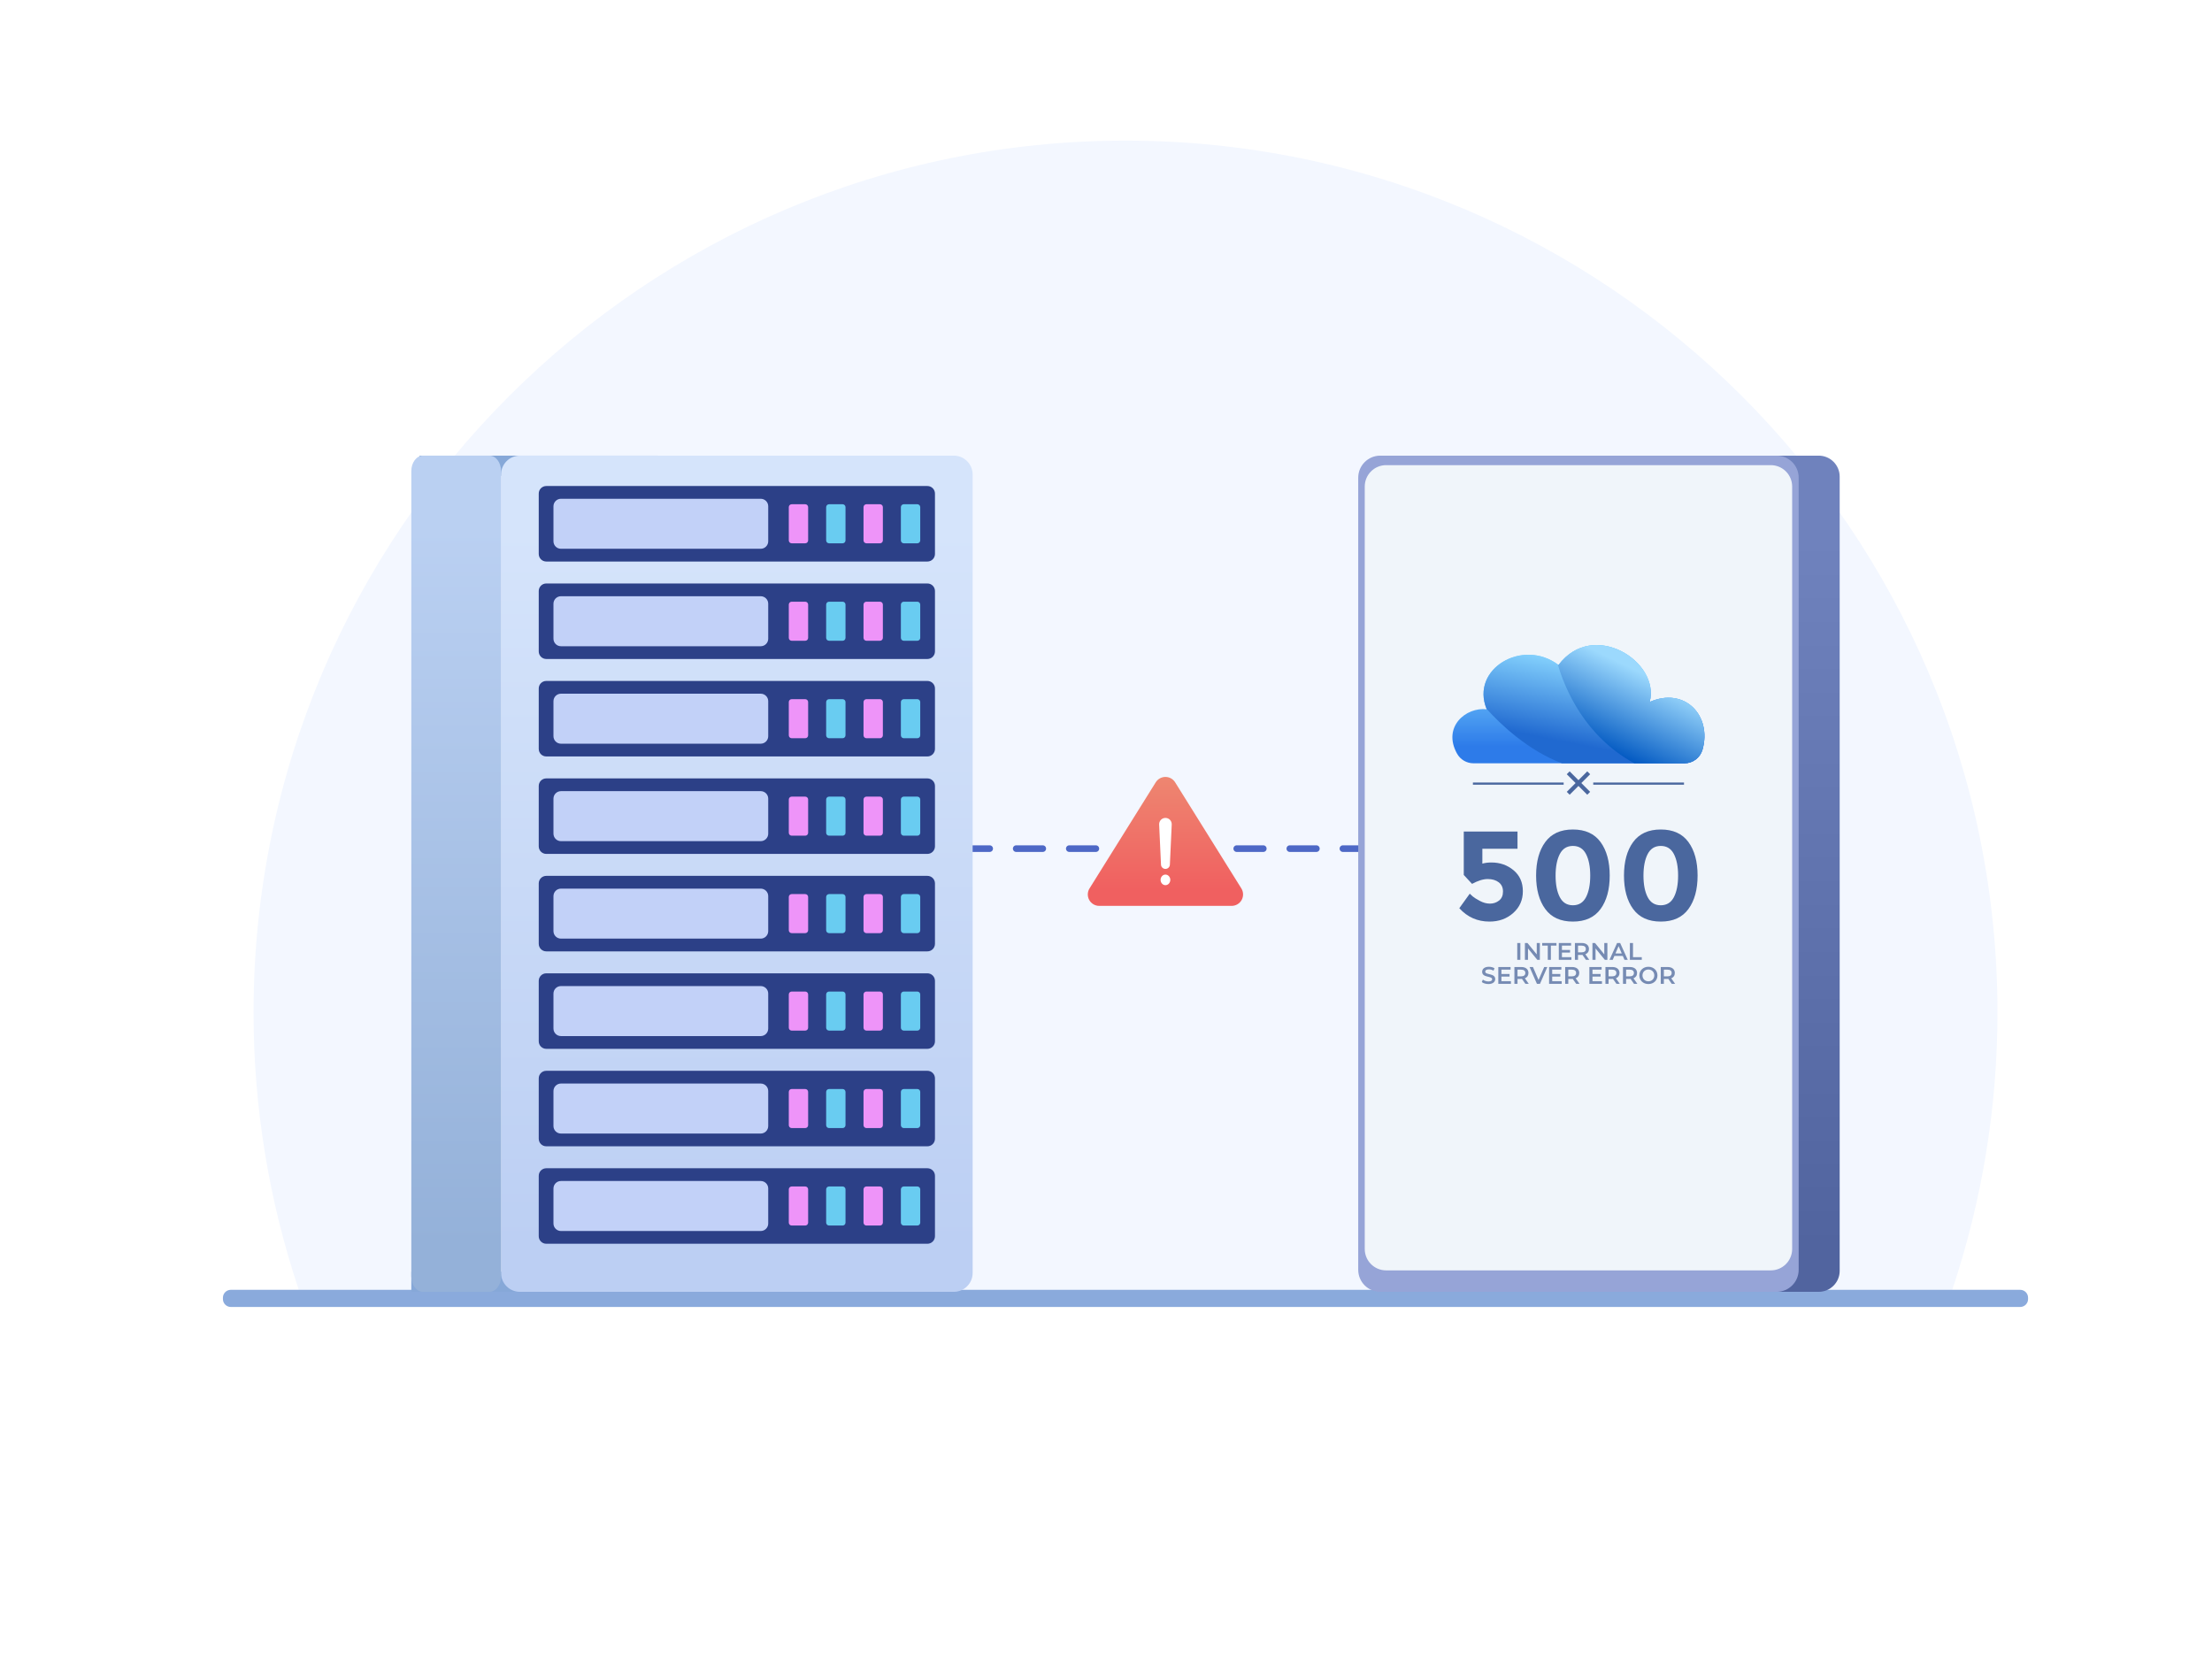<?xml version="1.0" encoding="UTF-8" standalone="no"?>
<!DOCTYPE svg PUBLIC "-//W3C//DTD SVG 1.1//EN" "http://www.w3.org/Graphics/SVG/1.1/DTD/svg11.dtd">
<svg width="100%" height="100%" viewBox="0 0 4000 3000" version="1.1" xmlns="http://www.w3.org/2000/svg" xmlns:xlink="http://www.w3.org/1999/xlink" xml:space="preserve" xmlns:serif="http://www.serif.com/" style="fill-rule:evenodd;clip-rule:evenodd;stroke-linecap:round;stroke-linejoin:round;stroke-miterlimit:1.5;">
    <rect x="0" y="0" width="4000" height="3000" fill="#333333" stroke="none"/>
    <rect id="Web-11" serif:id="Web 11" x="0" y="0" width="4000" height="3000" style="fill:none;"/>
    <g id="Web-111" serif:id="Web 11">
        <rect x="-0" y="0" width="4000" height="3000" style="fill:white;"/>
        <g id="Back">
            <path d="M3530.23,2332.4c54.19,-161.592 81.823,-330.902 81.823,-501.339c-0,-870.256 -706.538,-1576.79 -1576.79,-1576.79c-870.256,0 -1576.79,706.538 -1576.79,1576.79c0,170.437 27.633,339.747 81.823,501.339l2989.94,0Z" style="fill:rgb(243,247,255);"/>
            <path d="M3667.39,2346.66c-0,-7.87 -6.39,-14.26 -14.26,-14.26l-3235.74,0c-7.87,0 -14.26,6.39 -14.26,14.26l0,2.48c0,7.871 6.39,14.26 14.26,14.26l3235.74,0c7.87,0 14.26,-6.389 14.26,-14.26l-0,-2.48Z" style="fill:rgb(138,170,220);"/>
        </g>
        <g id="Front">
            <path d="M1645.64,1534.59l381.173,-0" style="fill:none;stroke:rgb(77,104,198);stroke-width:12px;stroke-dasharray:48,48,0,0;"/>
            <path d="M2236.43,1534.59l332.881,-0" style="fill:none;stroke:rgb(77,104,198);stroke-width:12px;stroke-dasharray:48,48,0,0;"/>
            <g>
                <path d="M2089.95,1414.65c3.774,-6.048 10.4,-9.724 17.53,-9.724c7.129,0 13.755,3.676 17.529,9.724c29.492,47.256 88.829,142.339 119.731,191.856c3.975,6.37 4.182,14.396 0.54,20.963c-3.643,6.566 -10.561,10.64 -18.07,10.64l-239.461,-0c-7.509,-0 -14.427,-4.074 -18.069,-10.64c-3.643,-6.567 -3.436,-14.593 0.539,-20.963c30.902,-49.517 90.24,-144.6 119.731,-191.856Z" style="fill:url(#_Linear1);"/>
                <path d="M2107.48,1581.52c4.846,0 8.781,4.291 8.781,9.576c-0,5.286 -3.935,9.577 -8.781,9.577c-4.847,-0 -8.782,-4.291 -8.782,-9.577c0,-5.285 3.935,-9.576 8.782,-9.576Zm11.37,-90.567c0.143,-3.106 -0.992,-6.136 -3.139,-8.384c-2.148,-2.249 -5.122,-3.521 -8.231,-3.521l-0.001,0c-3.109,0 -6.083,1.272 -8.231,3.521c-2.147,2.248 -3.281,5.278 -3.139,8.384c0.884,19.221 2.599,56.559 3.338,72.64c0.197,4.293 3.735,7.672 8.032,7.672c0.001,0 0.001,0 0.001,0c4.297,0 7.835,-3.379 8.032,-7.672c0.739,-16.081 2.455,-53.419 3.338,-72.64Z" style="fill:white;"/>
            </g>
            <g>
                <rect x="758.656" y="823.951" width="431.161" height="36.421" style="fill:rgb(134,168,216);"/>
                <rect x="743.792" y="2299.61" width="431.161" height="36.421" style="fill:rgb(134,168,216);"/>
                <path d="M906.063,858.062c0,-18.826 15.285,-34.111 34.112,-34.111l784.561,-0c18.826,-0 34.111,15.285 34.111,34.111l0,1443.86c0,18.826 -15.285,34.111 -34.111,34.111l-784.561,0c-18.827,0 -34.112,-15.285 -34.112,-34.111l0,-1443.86Z" style="fill:url(#_Linear2);"/>
                <path d="M743.792,851.86c0,-15.404 9.396,-27.909 20.968,-27.909l120.335,-0c11.573,-0 20.968,12.505 20.968,27.909l0,1456.26c0,15.403 -9.395,27.909 -20.968,27.909l-120.335,0c-11.572,0 -20.968,-12.506 -20.968,-27.909l0,-1456.26Z" style="fill:url(#_Linear3);"/>
                <g>
                    <path d="M974.204,892.53c-0,-7.536 6.118,-13.654 13.654,-13.654l689.194,-0c7.536,-0 13.655,6.118 13.655,13.654l-0,109.235c-0,7.536 -6.119,13.655 -13.655,13.655l-689.194,-0c-7.536,-0 -13.654,-6.119 -13.654,-13.655l-0,-109.235Z" style="fill:rgb(44,64,135);"/>
                    <path d="M1000.83,915.501c-0,-7.485 6.077,-13.562 13.562,-13.562l361.229,-0c7.486,-0 13.563,6.077 13.563,13.562l0,63.293c0,7.486 -6.077,13.563 -13.563,13.563l-361.229,-0c-7.485,-0 -13.562,-6.077 -13.562,-13.563l-0,-63.293Z" style="fill:rgb(194,209,248);"/>
                    <path d="M1493.95,917.08c0,-2.896 2.352,-5.248 5.249,-5.248l24.492,-0c2.896,-0 5.248,2.352 5.248,5.248l-0,60.135c-0,2.897 -2.352,5.249 -5.248,5.249l-24.492,-0c-2.897,-0 -5.249,-2.352 -5.249,-5.249l0,-60.135Z" style="fill:rgb(105,204,241);"/>
                    <path d="M1426.38,917.08c-0,-2.896 2.352,-5.248 5.248,-5.248l24.492,-0c2.897,-0 5.249,2.352 5.249,5.248l-0,60.135c-0,2.897 -2.352,5.249 -5.249,5.249l-24.492,-0c-2.896,-0 -5.248,-2.352 -5.248,-5.249l-0,-60.135Z" style="fill:rgb(238,148,249);"/>
                    <path d="M1561.52,917.08c-0,-2.896 2.352,-5.248 5.248,-5.248l24.492,-0c2.897,-0 5.248,2.352 5.248,5.248l0,60.135c0,2.897 -2.351,5.249 -5.248,5.249l-24.492,-0c-2.896,-0 -5.248,-2.352 -5.248,-5.249l-0,-60.135Z" style="fill:rgb(238,148,249);"/>
                    <path d="M1629.09,917.08c0,-2.896 2.352,-5.248 5.249,-5.248l24.492,-0c2.896,-0 5.248,2.352 5.248,5.248l-0,60.135c-0,2.897 -2.352,5.249 -5.248,5.249l-24.492,-0c-2.897,-0 -5.249,-2.352 -5.249,-5.249l0,-60.135Z" style="fill:rgb(105,204,241);"/>
                </g>
                <g>
                    <path d="M974.204,1068.77c-0,-7.536 6.118,-13.655 13.654,-13.655l689.194,0c7.536,0 13.655,6.119 13.655,13.655l-0,109.235c-0,7.536 -6.119,13.655 -13.655,13.655l-689.194,-0c-7.536,-0 -13.654,-6.119 -13.654,-13.655l-0,-109.235Z" style="fill:rgb(44,64,135);"/>
                    <path d="M1000.83,1091.74c-0,-7.485 6.077,-13.563 13.562,-13.563l361.229,0c7.486,0 13.563,6.078 13.563,13.563l0,63.293c0,7.485 -6.077,13.563 -13.563,13.563l-361.229,-0c-7.485,-0 -13.562,-6.078 -13.562,-13.563l-0,-63.293Z" style="fill:rgb(194,209,248);"/>
                    <path d="M1493.95,1093.32c0,-2.897 2.352,-5.248 5.249,-5.248l24.492,-0c2.896,-0 5.248,2.351 5.248,5.248l-0,60.135c-0,2.897 -2.352,5.248 -5.248,5.248l-24.492,0c-2.897,0 -5.249,-2.351 -5.249,-5.248l0,-60.135Z" style="fill:rgb(105,204,241);"/>
                    <path d="M1426.38,1093.32c-0,-2.897 2.352,-5.248 5.248,-5.248l24.492,-0c2.897,-0 5.249,2.351 5.249,5.248l-0,60.135c-0,2.897 -2.352,5.248 -5.249,5.248l-24.492,0c-2.896,0 -5.248,-2.351 -5.248,-5.248l-0,-60.135Z" style="fill:rgb(238,148,249);"/>
                    <path d="M1561.52,1093.32c-0,-2.897 2.352,-5.248 5.248,-5.248l24.492,-0c2.897,-0 5.248,2.351 5.248,5.248l0,60.135c0,2.897 -2.351,5.248 -5.248,5.248l-24.492,0c-2.896,0 -5.248,-2.351 -5.248,-5.248l-0,-60.135Z" style="fill:rgb(238,148,249);"/>
                    <path d="M1629.09,1093.32c0,-2.897 2.352,-5.248 5.249,-5.248l24.492,-0c2.896,-0 5.248,2.351 5.248,5.248l-0,60.135c-0,2.897 -2.352,5.248 -5.248,5.248l-24.492,0c-2.897,0 -5.249,-2.351 -5.249,-5.248l0,-60.135Z" style="fill:rgb(105,204,241);"/>
                </g>
                <g>
                    <path d="M974.204,1245.01c-0,-7.536 6.118,-13.655 13.654,-13.655l689.194,0c7.536,0 13.655,6.119 13.655,13.655l-0,109.235c-0,7.536 -6.119,13.654 -13.655,13.654l-689.194,0c-7.536,0 -13.654,-6.118 -13.654,-13.654l-0,-109.235Z" style="fill:rgb(44,64,135);"/>
                    <path d="M1000.83,1267.98c-0,-7.486 6.077,-13.563 13.562,-13.563l361.229,0c7.486,0 13.563,6.077 13.563,13.563l0,63.293c0,7.485 -6.077,13.562 -13.563,13.562l-361.229,0c-7.485,0 -13.562,-6.077 -13.562,-13.562l-0,-63.293Z" style="fill:rgb(194,209,248);"/>
                    <path d="M1493.95,1269.56c0,-2.897 2.352,-5.249 5.249,-5.249l24.492,0c2.896,0 5.248,2.352 5.248,5.249l-0,60.135c-0,2.897 -2.352,5.248 -5.248,5.248l-24.492,0c-2.897,0 -5.249,-2.351 -5.249,-5.248l0,-60.135Z" style="fill:rgb(105,204,241);"/>
                    <path d="M1426.38,1269.56c-0,-2.897 2.352,-5.249 5.248,-5.249l24.492,0c2.897,0 5.249,2.352 5.249,5.249l-0,60.135c-0,2.897 -2.352,5.248 -5.249,5.248l-24.492,0c-2.896,0 -5.248,-2.351 -5.248,-5.248l-0,-60.135Z" style="fill:rgb(238,148,249);"/>
                    <path d="M1561.52,1269.56c-0,-2.897 2.352,-5.249 5.248,-5.249l24.492,0c2.897,0 5.248,2.352 5.248,5.249l0,60.135c0,2.897 -2.351,5.248 -5.248,5.248l-24.492,0c-2.896,0 -5.248,-2.351 -5.248,-5.248l-0,-60.135Z" style="fill:rgb(238,148,249);"/>
                    <path d="M1629.09,1269.56c0,-2.897 2.352,-5.249 5.249,-5.249l24.492,0c2.896,0 5.248,2.352 5.248,5.249l-0,60.135c-0,2.897 -2.352,5.248 -5.248,5.248l-24.492,0c-2.897,0 -5.249,-2.351 -5.249,-5.248l0,-60.135Z" style="fill:rgb(105,204,241);"/>
                </g>
                <g>
                    <path d="M974.204,1421.25c-0,-7.536 6.118,-13.654 13.654,-13.654l689.194,-0c7.536,-0 13.655,6.118 13.655,13.654l-0,109.236c-0,7.536 -6.119,13.654 -13.655,13.654l-689.194,0c-7.536,0 -13.654,-6.118 -13.654,-13.654l-0,-109.236Z" style="fill:rgb(44,64,135);"/>
                    <path d="M1000.83,1444.22c-0,-7.486 6.077,-13.563 13.562,-13.563l361.229,0c7.486,0 13.563,6.077 13.563,13.563l0,63.292c0,7.486 -6.077,13.563 -13.563,13.563l-361.229,0c-7.485,0 -13.562,-6.077 -13.562,-13.563l-0,-63.292Z" style="fill:rgb(194,209,248);"/>
                    <path d="M1493.95,1445.8c0,-2.897 2.352,-5.249 5.249,-5.249l24.492,0c2.896,0 5.248,2.352 5.248,5.249l-0,60.135c-0,2.896 -2.352,5.248 -5.248,5.248l-24.492,-0c-2.897,-0 -5.249,-2.352 -5.249,-5.248l0,-60.135Z" style="fill:rgb(105,204,241);"/>
                    <path d="M1426.38,1445.8c-0,-2.897 2.352,-5.249 5.248,-5.249l24.492,0c2.897,0 5.249,2.352 5.249,5.249l-0,60.135c-0,2.896 -2.352,5.248 -5.249,5.248l-24.492,-0c-2.896,-0 -5.248,-2.352 -5.248,-5.248l-0,-60.135Z" style="fill:rgb(238,148,249);"/>
                    <path d="M1561.52,1445.8c-0,-2.897 2.352,-5.249 5.248,-5.249l24.492,0c2.897,0 5.248,2.352 5.248,5.249l0,60.135c0,2.896 -2.351,5.248 -5.248,5.248l-24.492,-0c-2.896,-0 -5.248,-2.352 -5.248,-5.248l-0,-60.135Z" style="fill:rgb(238,148,249);"/>
                    <path d="M1629.09,1445.8c0,-2.897 2.352,-5.249 5.249,-5.249l24.492,0c2.896,0 5.248,2.352 5.248,5.249l-0,60.135c-0,2.896 -2.352,5.248 -5.248,5.248l-24.492,-0c-2.897,-0 -5.249,-2.352 -5.249,-5.248l0,-60.135Z" style="fill:rgb(105,204,241);"/>
                </g>
                <g>
                    <path d="M974.204,1597.49c-0,-7.536 6.118,-13.654 13.654,-13.654l689.194,-0c7.536,-0 13.655,6.118 13.655,13.654l-0,109.236c-0,7.536 -6.119,13.654 -13.655,13.654l-689.194,-0c-7.536,-0 -13.654,-6.118 -13.654,-13.654l-0,-109.236Z" style="fill:rgb(44,64,135);"/>
                    <path d="M1000.83,1620.47c-0,-7.486 6.077,-13.563 13.562,-13.563l361.229,-0c7.486,-0 13.563,6.077 13.563,13.563l0,63.292c0,7.486 -6.077,13.563 -13.563,13.563l-361.229,-0c-7.485,-0 -13.562,-6.077 -13.562,-13.563l-0,-63.292Z" style="fill:rgb(194,209,248);"/>
                    <path d="M1493.95,1622.04c0,-2.896 2.352,-5.248 5.249,-5.248l24.492,0c2.896,0 5.248,2.352 5.248,5.248l-0,60.135c-0,2.897 -2.352,5.249 -5.248,5.249l-24.492,-0c-2.897,-0 -5.249,-2.352 -5.249,-5.249l0,-60.135Z" style="fill:rgb(105,204,241);"/>
                    <path d="M1426.38,1622.04c-0,-2.896 2.352,-5.248 5.248,-5.248l24.492,0c2.897,0 5.249,2.352 5.249,5.248l-0,60.135c-0,2.897 -2.352,5.249 -5.249,5.249l-24.492,-0c-2.896,-0 -5.248,-2.352 -5.248,-5.249l-0,-60.135Z" style="fill:rgb(238,148,249);"/>
                    <path d="M1561.52,1622.04c-0,-2.896 2.352,-5.248 5.248,-5.248l24.492,0c2.897,0 5.248,2.352 5.248,5.248l0,60.135c0,2.897 -2.351,5.249 -5.248,5.249l-24.492,-0c-2.896,-0 -5.248,-2.352 -5.248,-5.249l-0,-60.135Z" style="fill:rgb(238,148,249);"/>
                    <path d="M1629.09,1622.04c0,-2.896 2.352,-5.248 5.249,-5.248l24.492,0c2.896,0 5.248,2.352 5.248,5.248l-0,60.135c-0,2.897 -2.352,5.249 -5.248,5.249l-24.492,-0c-2.897,-0 -5.249,-2.352 -5.249,-5.249l0,-60.135Z" style="fill:rgb(105,204,241);"/>
                </g>
                <g>
                    <path d="M974.204,1773.73c-0,-7.536 6.118,-13.654 13.654,-13.654l689.194,-0c7.536,-0 13.655,6.118 13.655,13.654l-0,109.235c-0,7.536 -6.119,13.655 -13.655,13.655l-689.194,-0c-7.536,-0 -13.654,-6.119 -13.654,-13.655l-0,-109.235Z" style="fill:rgb(44,64,135);"/>
                    <path d="M1000.83,1796.7c-0,-7.485 6.077,-13.562 13.562,-13.562l361.229,-0c7.486,-0 13.563,6.077 13.563,13.562l0,63.293c0,7.485 -6.077,13.563 -13.563,13.563l-361.229,-0c-7.485,-0 -13.562,-6.078 -13.562,-13.563l-0,-63.293Z" style="fill:rgb(194,209,248);"/>
                    <path d="M1493.95,1798.28c0,-2.897 2.352,-5.248 5.249,-5.248l24.492,-0c2.896,-0 5.248,2.351 5.248,5.248l-0,60.135c-0,2.897 -2.352,5.249 -5.248,5.249l-24.492,-0c-2.897,-0 -5.249,-2.352 -5.249,-5.249l0,-60.135Z" style="fill:rgb(105,204,241);"/>
                    <path d="M1426.38,1798.28c-0,-2.897 2.352,-5.248 5.248,-5.248l24.492,-0c2.897,-0 5.249,2.351 5.249,5.248l-0,60.135c-0,2.897 -2.352,5.249 -5.249,5.249l-24.492,-0c-2.896,-0 -5.248,-2.352 -5.248,-5.249l-0,-60.135Z" style="fill:rgb(238,148,249);"/>
                    <path d="M1561.52,1798.28c-0,-2.897 2.352,-5.248 5.248,-5.248l24.492,-0c2.897,-0 5.248,2.351 5.248,5.248l0,60.135c0,2.897 -2.351,5.249 -5.248,5.249l-24.492,-0c-2.896,-0 -5.248,-2.352 -5.248,-5.249l-0,-60.135Z" style="fill:rgb(238,148,249);"/>
                    <path d="M1629.09,1798.28c0,-2.897 2.352,-5.248 5.249,-5.248l24.492,-0c2.896,-0 5.248,2.351 5.248,5.248l-0,60.135c-0,2.897 -2.352,5.249 -5.248,5.249l-24.492,-0c-2.897,-0 -5.249,-2.352 -5.249,-5.249l0,-60.135Z" style="fill:rgb(105,204,241);"/>
                </g>
                <g>
                    <path d="M974.204,1949.98c-0,-7.536 6.118,-13.655 13.654,-13.655l689.194,0c7.536,0 13.655,6.119 13.655,13.655l-0,109.235c-0,7.536 -6.119,13.655 -13.655,13.655l-689.194,-0c-7.536,-0 -13.654,-6.119 -13.654,-13.655l-0,-109.235Z" style="fill:rgb(44,64,135);"/>
                    <path d="M1000.83,1972.95c-0,-7.485 6.077,-13.563 13.562,-13.563l361.229,0c7.486,0 13.563,6.078 13.563,13.563l0,63.293c0,7.485 -6.077,13.563 -13.563,13.563l-361.229,-0c-7.485,-0 -13.562,-6.078 -13.562,-13.563l-0,-63.293Z" style="fill:rgb(194,209,248);"/>
                    <path d="M1493.95,1974.53c0,-2.897 2.352,-5.248 5.249,-5.248l24.492,-0c2.896,-0 5.248,2.351 5.248,5.248l-0,60.135c-0,2.897 -2.352,5.248 -5.248,5.248l-24.492,0c-2.897,0 -5.249,-2.351 -5.249,-5.248l0,-60.135Z" style="fill:rgb(105,204,241);"/>
                    <path d="M1426.38,1974.53c-0,-2.897 2.352,-5.248 5.248,-5.248l24.492,-0c2.897,-0 5.249,2.351 5.249,5.248l-0,60.135c-0,2.897 -2.352,5.248 -5.249,5.248l-24.492,0c-2.896,0 -5.248,-2.351 -5.248,-5.248l-0,-60.135Z" style="fill:rgb(238,148,249);"/>
                    <path d="M1561.52,1974.53c-0,-2.897 2.352,-5.248 5.248,-5.248l24.492,-0c2.897,-0 5.248,2.351 5.248,5.248l0,60.135c0,2.897 -2.351,5.248 -5.248,5.248l-24.492,0c-2.896,0 -5.248,-2.351 -5.248,-5.248l-0,-60.135Z" style="fill:rgb(238,148,249);"/>
                    <path d="M1629.09,1974.53c0,-2.897 2.352,-5.248 5.249,-5.248l24.492,-0c2.896,-0 5.248,2.351 5.248,5.248l-0,60.135c-0,2.897 -2.352,5.248 -5.248,5.248l-24.492,0c-2.897,0 -5.249,-2.351 -5.249,-5.248l0,-60.135Z" style="fill:rgb(105,204,241);"/>
                </g>
                <g>
                    <path d="M974.204,2126.22c-0,-7.537 6.118,-13.655 13.654,-13.655l689.194,0c7.536,0 13.655,6.118 13.655,13.655l-0,109.235c-0,7.536 -6.119,13.654 -13.655,13.654l-689.194,0c-7.536,0 -13.654,-6.118 -13.654,-13.654l-0,-109.235Z" style="fill:rgb(44,64,135);"/>
                    <path d="M1000.83,2149.19c-0,-7.486 6.077,-13.563 13.562,-13.563l361.229,0c7.486,0 13.563,6.077 13.563,13.563l0,63.293c0,7.485 -6.077,13.562 -13.563,13.562l-361.229,0c-7.485,0 -13.562,-6.077 -13.562,-13.562l-0,-63.293Z" style="fill:rgb(194,209,248);"/>
                    <path d="M1493.95,2150.77c0,-2.897 2.352,-5.249 5.249,-5.249l24.492,0c2.896,0 5.248,2.352 5.248,5.249l-0,60.135c-0,2.896 -2.352,5.248 -5.248,5.248l-24.492,0c-2.897,0 -5.249,-2.352 -5.249,-5.248l0,-60.135Z" style="fill:rgb(105,204,241);"/>
                    <path d="M1426.38,2150.77c-0,-2.897 2.352,-5.249 5.248,-5.249l24.492,0c2.897,0 5.249,2.352 5.249,5.249l-0,60.135c-0,2.896 -2.352,5.248 -5.249,5.248l-24.492,0c-2.896,0 -5.248,-2.352 -5.248,-5.248l-0,-60.135Z" style="fill:rgb(238,148,249);"/>
                    <path d="M1561.52,2150.77c-0,-2.897 2.352,-5.249 5.248,-5.249l24.492,0c2.897,0 5.248,2.352 5.248,5.249l0,60.135c0,2.896 -2.351,5.248 -5.248,5.248l-24.492,0c-2.896,0 -5.248,-2.352 -5.248,-5.248l-0,-60.135Z" style="fill:rgb(238,148,249);"/>
                    <path d="M1629.09,2150.77c0,-2.897 2.352,-5.249 5.249,-5.249l24.492,0c2.896,0 5.248,2.352 5.248,5.249l-0,60.135c-0,2.896 -2.352,5.248 -5.248,5.248l-24.492,0c-2.897,0 -5.249,-2.352 -5.249,-5.248l0,-60.135Z" style="fill:rgb(105,204,241);"/>
                </g>
            </g>
            <g>
                <path d="M3326.72,861.854c-0,-20.919 -16.984,-37.903 -37.904,-37.903l-147.153,-0c-20.92,-0 -37.903,16.984 -37.903,37.903l-0,1436.27c-0,20.919 16.983,37.903 37.903,37.903l147.153,0c20.92,0 37.904,-16.984 37.904,-37.903l-0,-1436.27Z" style="fill:url(#_Linear4);"/>
                <path d="M3252.58,863.774c0,-21.979 -17.844,-39.823 -39.823,-39.823l-716.826,-0c-21.98,-0 -39.824,17.844 -39.824,39.823l0,1432.43c0,21.979 17.844,39.823 39.824,39.823l716.826,0c21.979,0 39.823,-17.844 39.823,-39.823l0,-1432.43Z" style="fill:rgb(150,164,215);"/>
                <path d="M3240.79,879.768c-0,-21.329 -17.317,-38.645 -38.645,-38.645l-695.601,0c-21.328,0 -38.644,17.316 -38.644,38.645l-0,1378.84c-0,21.329 17.316,38.645 38.644,38.645l695.601,-0c21.328,-0 38.645,-17.316 38.645,-38.645l-0,-1378.84Z" style="fill:rgb(240,245,250);"/>
                <path d="M2744.14,1503.68l-0,31.091l-63.564,-0l0,26.945c4.76,-1.382 10.21,-2.073 16.352,-2.073c15.507,0 28.864,4.683 40.072,14.049c11.208,9.366 16.812,21.994 16.812,37.885c0,15.891 -5.796,29.018 -17.387,39.382c-11.592,10.363 -25.91,15.545 -42.952,15.545c-21.802,0 -39.996,-8.061 -54.582,-24.182l18.885,-26.254c1.382,1.382 3.224,3.07 5.527,5.066c2.303,1.996 6.526,4.645 12.667,7.946c6.141,3.301 12.283,4.951 18.424,4.951c6.142,0 11.592,-1.842 16.352,-5.527c4.759,-3.685 7.139,-9.135 7.139,-16.351c0,-7.217 -2.572,-12.782 -7.715,-16.697c-5.143,-3.916 -11.784,-5.873 -19.921,-5.873c-8.138,-0 -17.58,2.917 -28.327,8.751l-14.97,-16.121l-0,-78.533l97.188,-0Zm259.091,162.824c-22.263,0 -38.922,-7.562 -49.976,-22.685c-11.055,-15.123 -16.582,-35.313 -16.582,-60.569c-0,-25.257 5.527,-45.447 16.582,-60.57c11.054,-15.123 27.713,-22.685 49.976,-22.685c22.262,0 38.921,7.562 49.975,22.685c11.055,15.123 16.582,35.313 16.582,60.57c0,25.256 -5.527,45.446 -16.582,60.569c-11.054,15.123 -27.713,22.685 -49.975,22.685Zm-158.91,0c-22.262,0 -38.921,-7.562 -49.975,-22.685c-11.055,-15.123 -16.582,-35.313 -16.582,-60.569c-0,-25.257 5.527,-45.447 16.582,-60.57c11.054,-15.123 27.713,-22.685 49.975,-22.685c22.263,0 38.922,7.562 49.976,22.685c11.055,15.123 16.582,35.313 16.582,60.57c0,25.256 -5.527,45.446 -16.582,60.569c-11.054,15.123 -27.713,22.685 -49.976,22.685Zm135.188,-122.061c-5.066,9.827 -7.6,22.8 -7.6,38.922c0,16.121 2.534,29.095 7.6,38.921c5.067,9.826 12.974,14.739 23.722,14.739c10.747,0 18.654,-4.913 23.721,-14.739c5.066,-9.826 7.6,-22.8 7.6,-38.921c-0,-16.122 -2.534,-29.095 -7.6,-38.922c-5.067,-9.826 -12.974,-14.739 -23.721,-14.739c-10.748,0 -18.655,4.913 -23.722,14.739Zm-158.909,0c-5.066,9.827 -7.6,22.8 -7.6,38.922c0,16.121 2.534,29.095 7.6,38.921c5.067,9.826 12.974,14.739 23.721,14.739c10.748,0 18.655,-4.913 23.722,-14.739c5.066,-9.826 7.6,-22.8 7.6,-38.921c-0,-16.122 -2.534,-29.095 -7.6,-38.922c-5.067,-9.826 -12.974,-14.739 -23.722,-14.739c-10.747,0 -18.654,4.913 -23.721,14.739Z" style="fill:rgb(74,103,158);fill-rule:nonzero;"/>
                <path d="M2691.53,1779.48c8.337,0 12.284,-4.163 12.284,-9.032c0,-11.144 -18.018,-6.938 -18.018,-13.406c0,-2.306 1.912,-4.133 6.603,-4.133c2.649,0 5.646,0.783 8.379,2.393l1.779,-4.388c-2.646,-1.735 -6.466,-2.689 -10.115,-2.689c-8.337,0 -12.241,4.164 -12.241,9.078c-0,11.276 18.061,6.984 18.061,13.537c0,2.261 -1.998,3.957 -6.732,3.957c-3.736,-0 -7.599,-1.392 -10.028,-3.349l-1.952,4.389c2.516,2.169 7.245,3.643 11.98,3.643Zm289.287,0c9.424,0 16.366,-6.594 16.366,-15.627c-0,-9.033 -6.942,-15.628 -16.366,-15.628c-9.424,0 -16.365,6.638 -16.365,15.628c-0,8.989 6.941,15.627 16.365,15.627Zm-51.712,-0.434l-6.985,-9.985c4.122,-1.604 6.464,-4.989 6.464,-9.593c-0,-6.732 -4.945,-10.808 -12.936,-10.808l-12.501,-0l0,30.386l5.639,0l-0,-8.857l6.862,-0c0.391,-0 0.782,-0 1.173,-0.043l6.211,8.9l6.073,0Zm-72.81,0l-6.985,-9.985c4.121,-1.604 6.464,-4.989 6.464,-9.593c-0,-6.732 -4.945,-10.808 -12.936,-10.808l-12.501,-0l-0,30.386l5.639,0l-0,-8.857l6.862,-0c0.391,-0 0.782,-0 1.173,-0.043l6.211,8.9l6.073,0Zm172.843,0l-6.985,-9.985c4.121,-1.604 6.464,-4.989 6.464,-9.593c-0,-6.732 -4.945,-10.808 -12.936,-10.808l-12.501,-0l-0,30.386l5.638,0l0,-8.857l6.863,-0c0.391,-0 0.782,-0 1.173,-0.043l6.211,8.9l6.073,0Zm-68.295,0l-6.985,-9.985c4.121,-1.604 6.464,-4.989 6.464,-9.593c-0,-6.732 -4.945,-10.808 -12.936,-10.808l-12.501,-0l-0,30.386l5.639,0l-0,-8.857l6.862,-0c0.391,-0 0.782,-0 1.173,-0.043l6.211,8.9l6.073,0Zm-168.457,-30.386l-10.201,23.441l-10.115,-23.441l-6.121,-0l13.284,30.386l5.556,0l13.24,-30.386l-5.643,-0Zm-27.918,30.386l-6.985,-9.985c4.122,-1.604 6.464,-4.989 6.464,-9.593c-0,-6.732 -4.945,-10.808 -12.936,-10.808l-12.501,-0l-0,30.386l5.639,0l-0,-8.857l6.862,-0c0.391,-0 0.782,-0 1.173,-0.043l6.211,8.9l6.073,0Zm-49.409,-4.727l0,-8.385l14.675,0l0,-4.64l-14.675,-0l0,-7.907l16.542,-0l0,-4.727l-22.18,-0l-0,30.386l22.788,0l0,-4.727l-17.15,0Zm91.827,0l0,-8.385l14.675,0l0,-4.64l-14.675,-0l0,-7.907l16.542,-0l0,-4.727l-22.181,-0l0,30.386l22.789,0l-0,-4.727l-17.15,0Zm72.81,0l0,-8.385l14.675,0l0,-4.64l-14.675,-0l0,-7.907l16.542,-0l0,-4.727l-22.18,-0l-0,30.386l22.788,0l0,-4.727l-17.15,0Zm101.121,0.217c-6.123,0 -10.683,-4.473 -10.683,-10.683c-0,-6.21 4.56,-10.683 10.683,-10.683c6.124,-0 10.684,4.473 10.684,10.683c-0,6.21 -4.56,10.683 -10.684,10.683Zm-57.915,-15.068c-0,3.822 -2.563,6.081 -7.514,6.081l-6.602,-0l-0,-12.119l6.602,0c4.951,0 7.514,2.215 7.514,6.038Zm-72.81,-0c-0,3.822 -2.563,6.081 -7.515,6.081l-6.601,-0l-0,-12.119l6.601,0c4.952,0 7.515,2.215 7.515,6.038Zm-91.827,-0c-0,3.822 -2.563,6.081 -7.514,6.081l-6.602,-0l-0,-12.119l6.602,0c4.951,0 7.514,2.215 7.514,6.038Zm264.669,-0c0,3.822 -2.562,6.081 -7.514,6.081l-6.602,-0l0,-12.119l6.602,0c4.952,0 7.514,2.215 7.514,6.038Zm-68.294,-0c-0,3.822 -2.563,6.081 -7.514,6.081l-6.602,-0l-0,-12.119l6.602,0c4.951,0 7.514,2.215 7.514,6.038Zm-80.761,-23.839l-6.985,-9.985c4.121,-1.604 6.464,-4.989 6.464,-9.593c-0,-6.732 -4.945,-10.808 -12.936,-10.808l-12.501,-0l-0,30.386l5.638,0l0,-8.857l6.863,0c0.391,0 0.782,0 1.173,-0.043l6.211,8.9l6.073,0Zm-94.948,-30.386l0,20.576l-16.763,-20.576l-4.641,-0l-0,30.386l5.595,0l-0,-20.576l16.763,20.576l4.641,0l0,-30.386l-5.595,-0Zm122.132,-0l0,20.576l-16.763,-20.576l-4.642,-0l0,30.386l5.596,0l-0,-20.576l16.763,20.576l4.641,0l0,-30.386l-5.595,-0Zm36.509,30.386l5.904,0l-13.718,-30.386l-5.556,-0l-13.674,30.386l5.817,0l2.995,-7.033l15.193,-0l3.039,7.033Zm-138.712,0l5.638,0l0,-25.616l10.073,0l0,-4.77l-25.784,-0l-0,4.77l10.073,0l-0,25.616Zm-55.183,0l5.638,0l0,-30.386l-5.638,-0l-0,30.386Zm203.669,0l21.529,0l-0,-4.77l-15.891,-0l0,-25.616l-5.638,-0l-0,30.386Zm-122.876,-4.727l0,-8.385l14.675,0l0,-4.64l-14.675,-0l0,-7.907l16.542,-0l-0,-4.727l-22.181,-0l0,30.386l22.789,0l-0,-4.727l-17.15,0Zm96.78,-6.73l5.687,-13.291l5.73,13.291l-11.417,0Zm-53.575,-8.121c0,3.822 -2.562,6.081 -7.514,6.081l-6.602,-0l0,-12.119l6.602,0c4.952,0 7.514,2.215 7.514,6.038Z" style="fill:rgb(118,139,179);fill-rule:nonzero;"/>
                <path d="M2634.72,1362.67c5.967,10.854 17.371,17.598 29.757,17.598c66.045,0.007 307.06,0.007 381.515,0.007c15.141,0 28.454,-10.022 32.64,-24.573c17.483,-61.316 -31.987,-114.267 -95.477,-86.315c19.276,-73.334 -102.419,-149.771 -164.866,-66.916c-65.213,-49.15 -160.086,7.558 -129.794,80.125c-37.574,-4.423 -80.53,31.698 -53.775,80.074Z" style="fill:url(#_Linear5);"/>
                <path d="M2688.12,1281.68c25.093,27.795 74.421,75.231 136.44,98.592c86.078,0.001 179.797,0.001 221.432,0.001c15.141,0 28.454,-10.022 32.64,-24.573c17.483,-61.316 -31.987,-114.267 -95.477,-86.315c19.276,-73.334 -102.419,-149.771 -164.866,-66.916c-64.939,-48.943 -159.29,7.083 -130.169,79.211Z" style="fill:url(#_Linear6);"/>
                <path d="M2817.02,1201.53c12.75,43.685 48.294,129.64 138.429,178.744l90.543,0c15.141,0 28.454,-10.022 32.64,-24.573c17.483,-61.316 -31.987,-114.267 -95.477,-86.315c19.276,-73.334 -102.419,-149.771 -164.866,-66.916c-0.424,-0.319 -0.849,-0.634 -1.269,-0.94Z" style="fill:url(#_Linear7);"/>
                <path d="M2870.28,1394.86l-15.938,15.938l-15.939,-15.938c-1.722,1.722 -3.474,3.474 -5.196,5.196l15.938,15.939l-15.938,15.938c1.722,1.722 3.474,3.474 5.196,5.197l15.939,-15.939l15.938,15.939c1.722,-1.723 3.475,-3.475 5.197,-5.197l-15.939,-15.938l15.939,-15.939c-1.722,-1.722 -3.475,-3.474 -5.197,-5.196Zm-206.786,24.144l164.091,0l0,-4l-164.091,0l-0,4Zm217.604,0l164.092,0l-0,-4l-164.092,0l-0,4Z" style="fill:rgb(74,103,158);"/>
            </g>
        </g>
    </g>
    <defs>
        <linearGradient id="_Linear1" x1="0" y1="0" x2="1" y2="0" gradientUnits="userSpaceOnUse" gradientTransform="matrix(1.51442e-14,198.155,-247.323,1.21335e-14,2191.5,1410.41)"><stop offset="0" style="stop-color:rgb(238,133,112);stop-opacity:1"/><stop offset="1" style="stop-color:rgb(240,96,96);stop-opacity:1"/></linearGradient>
        <linearGradient id="_Linear2" x1="0" y1="0" x2="1" y2="0" gradientUnits="userSpaceOnUse" gradientTransform="matrix(-7.90731e-14,1291.36,1291.36,7.90731e-14,974.204,957.744)"><stop offset="0" style="stop-color:rgb(213,228,251);stop-opacity:1"/><stop offset="1" style="stop-color:rgb(188,207,243);stop-opacity:1"/></linearGradient>
        <linearGradient id="_Linear3" x1="0" y1="0" x2="1" y2="0" gradientUnits="userSpaceOnUse" gradientTransform="matrix(-1.50463e-14,1291.36,245.725,7.90731e-14,756.758,957.744)"><stop offset="0" style="stop-color:rgb(186,208,242);stop-opacity:1"/><stop offset="1" style="stop-color:rgb(148,177,217);stop-opacity:1"/></linearGradient>
        <linearGradient id="_Linear4" x1="0" y1="0" x2="1" y2="0" gradientUnits="userSpaceOnUse" gradientTransform="matrix(7.78481e-14,1271.36,-1271.36,7.78481e-14,3252.58,978.936)"><stop offset="0" style="stop-color:rgb(111,130,189);stop-opacity:1"/><stop offset="1" style="stop-color:rgb(81,100,159);stop-opacity:1"/></linearGradient>
        <linearGradient id="_Linear5" x1="0" y1="0" x2="1" y2="0" gradientUnits="userSpaceOnUse" gradientTransform="matrix(8.19461e-15,-133.828,133.828,8.19461e-15,2909.44,1349.6)"><stop offset="0" style="stop-color:rgb(45,123,233);stop-opacity:1"/><stop offset="1" style="stop-color:rgb(118,203,252);stop-opacity:1"/></linearGradient>
        <linearGradient id="_Linear6" x1="0" y1="0" x2="1" y2="0" gradientUnits="userSpaceOnUse" gradientTransform="matrix(27.415,-140.363,123.025,24.028,2903.36,1356.13)"><stop offset="0" style="stop-color:rgb(32,105,208);stop-opacity:1"/><stop offset="1" style="stop-color:rgb(130,207,252);stop-opacity:1"/></linearGradient>
        <linearGradient id="_Linear7" x1="0" y1="0" x2="1" y2="0" gradientUnits="userSpaceOnUse" gradientTransform="matrix(67.126,-140.363,81.657,39.051,2899.44,1356.13)"><stop offset="0" style="stop-color:rgb(0,87,193);stop-opacity:1"/><stop offset="1" style="stop-color:rgb(156,217,253);stop-opacity:1"/></linearGradient>
    </defs>
</svg>
